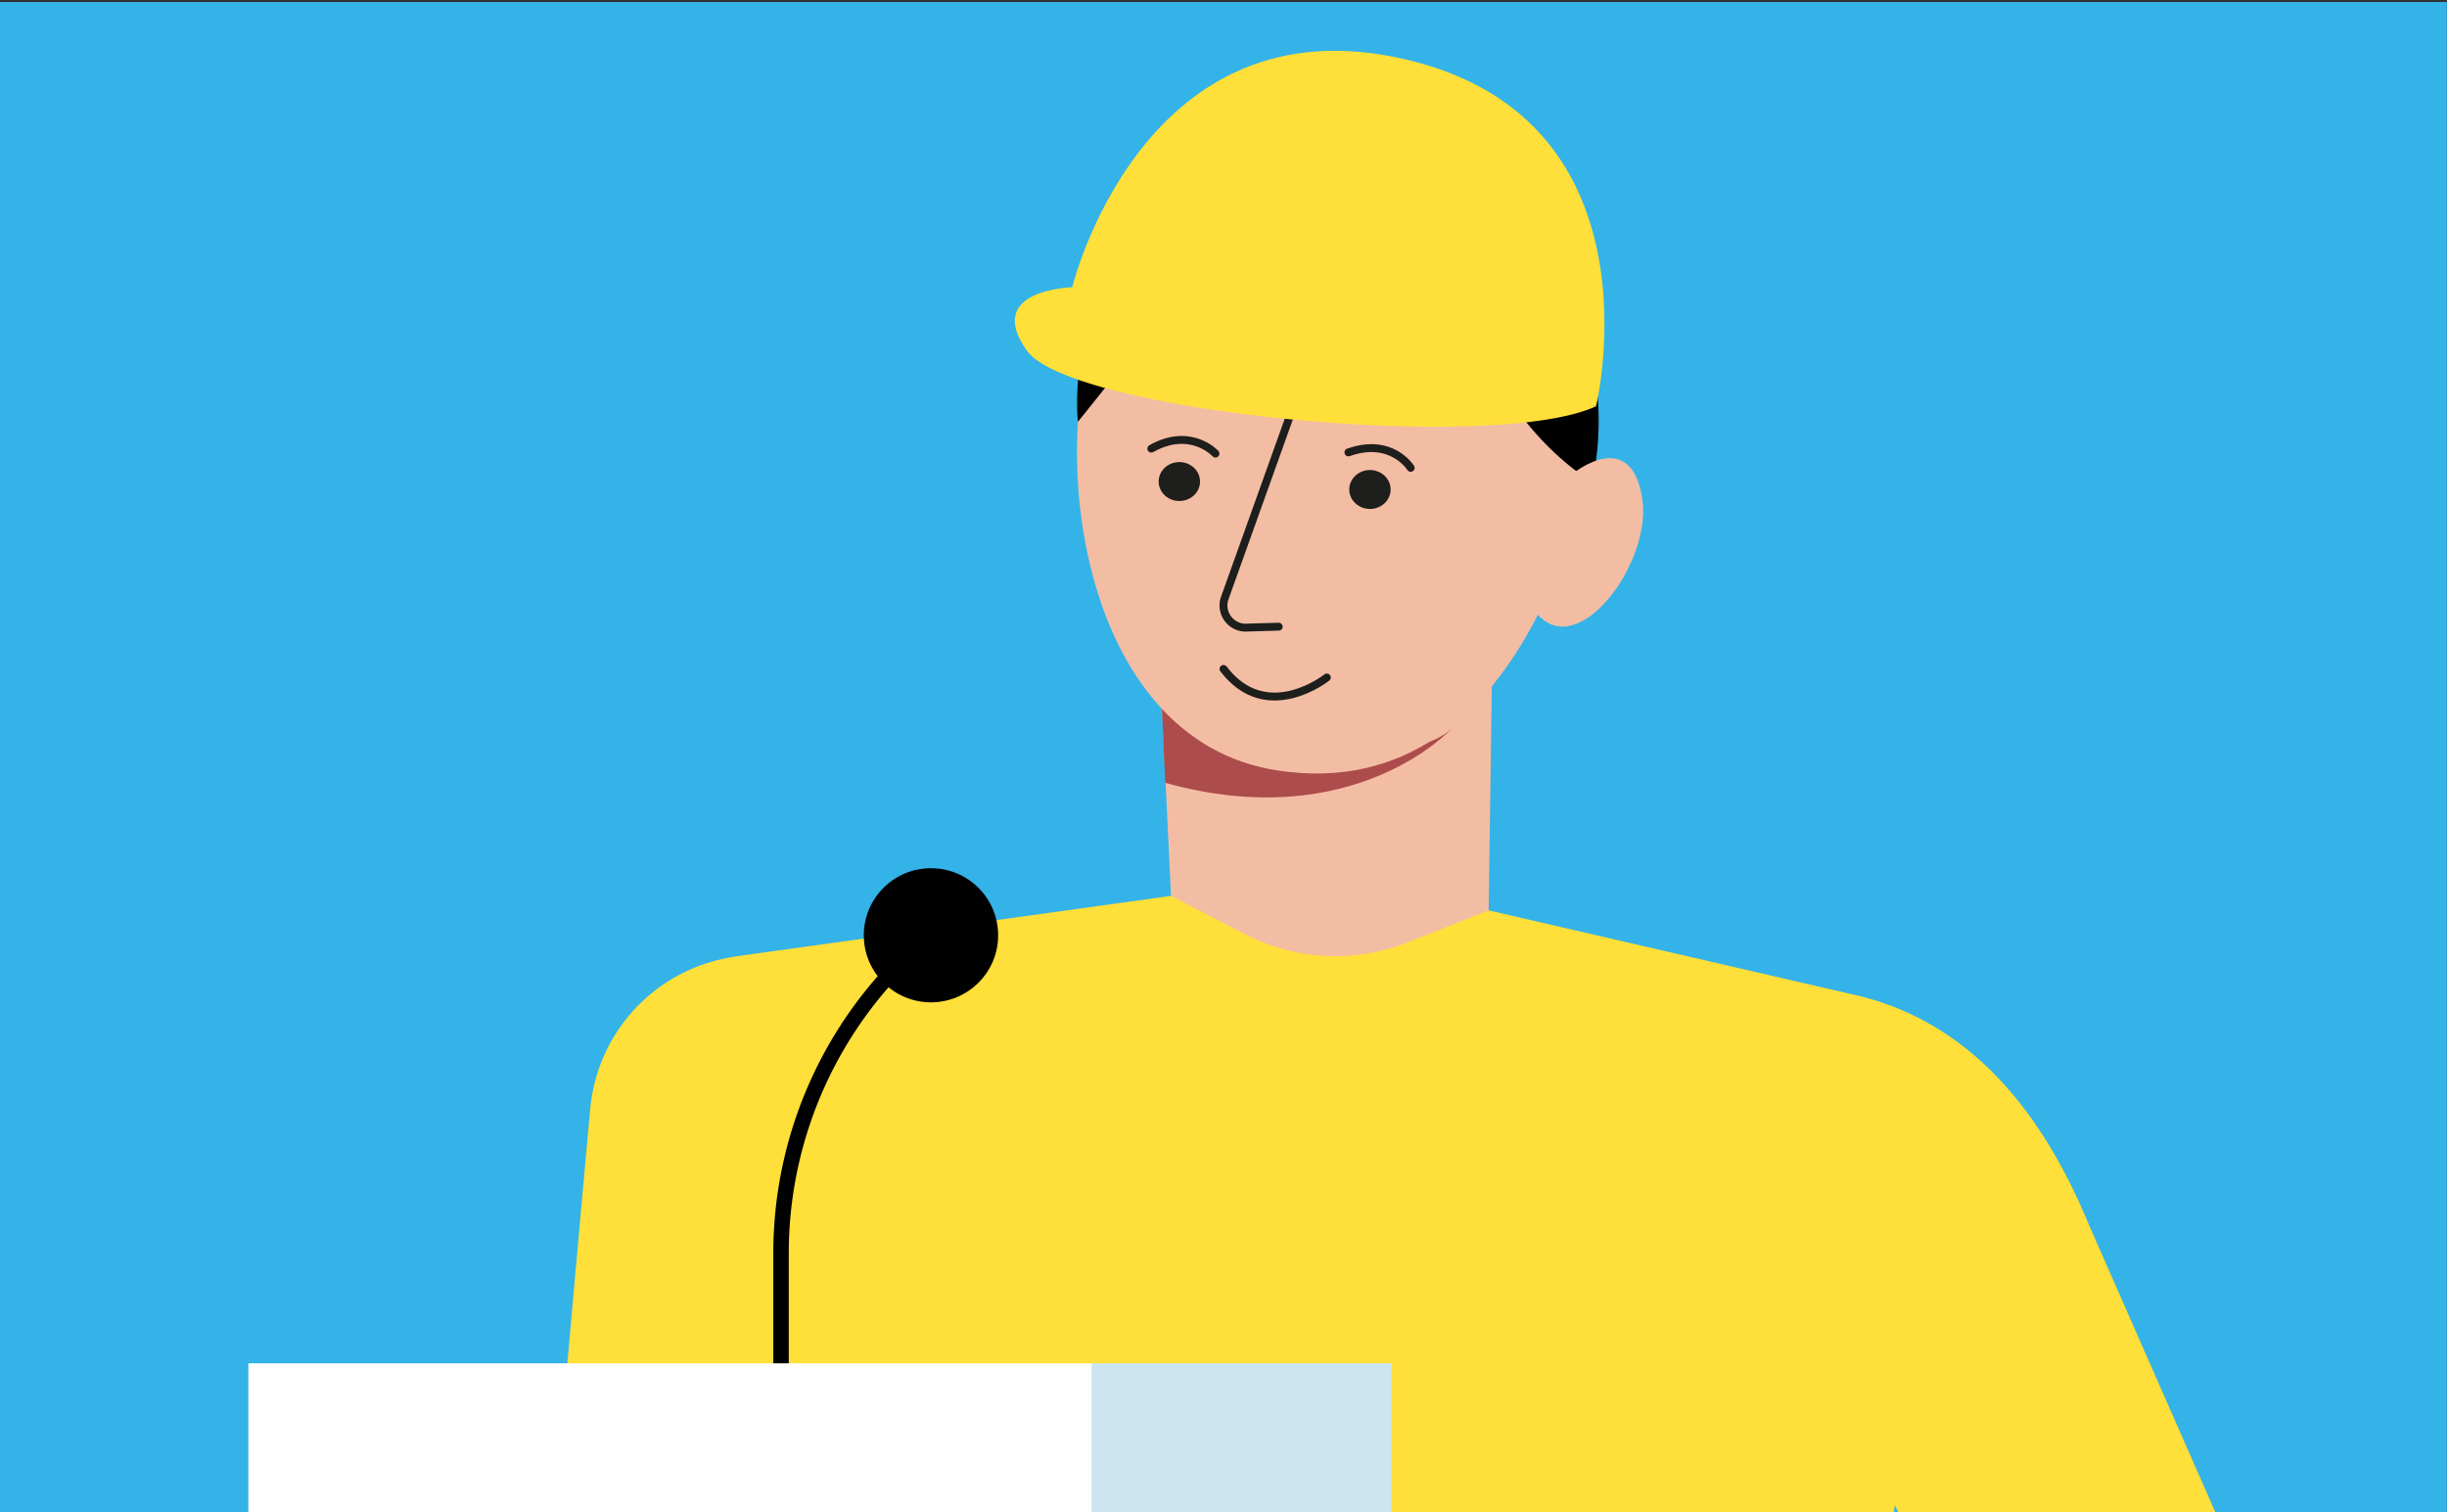 <svg xmlns="http://www.w3.org/2000/svg" xmlns:xlink="http://www.w3.org/1999/xlink" viewBox="0 0 220 136"><rect x="0" y="0" width="220" height="136" fill="#333333" stroke="none"/><defs><style>.cls-1{fill:#34b3e8;}.cls-2{isolation:isolate;}.cls-3{clip-path:url(#clip-path);}.cls-4{fill:#ffdf39;}.cls-5{fill:#fff;}.cls-6{fill:#087abc;opacity:0.2;mix-blend-mode:multiply;}.cls-7{fill:#f3bda4;}.cls-8{fill:#ad4c4c;}.cls-12,.cls-9{fill:none;}.cls-9{stroke:#1e1e1c;stroke-linecap:round;stroke-linejoin:round;stroke-width:0.71px;}.cls-10{fill:#1e1e1c;}.cls-11{fill:#010101;}.cls-12{stroke:#010101;stroke-miterlimit:10;stroke-width:1.39px;}</style><clipPath id="clip-path"><rect class="cls-1" y="0.18" width="220" height="136" transform="translate(219.99 136.36) rotate(-180)"/></clipPath></defs><title>Plan de travail 133</title><g class="cls-2"><g id="Calque_1" data-name="Calque 1"><rect class="cls-1" y="0.18" width="220" height="136" transform="translate(219.99 136.36) rotate(-180)"/><g class="cls-3"><path class="cls-4" d="M42.06,267.78c-4.32-2,11-168,11-168A15.2,15.2,0,0,1,65.2,86.18c.38-.08.77-.15,1.16-.21l38.92-5.41c11.74,15.44,28.56,1.3,28.56,1.3l32.95,7.61c10.22,2.36,16.76,10.36,21,20.63l51.17,116.36-24.31-.69-44.29-90.43L152.16,250Z"/><polygon class="cls-4" points="133.84 81.86 133.84 179.22 106.51 179.22 105.28 80.56 133.84 81.86"/><rect class="cls-5" x="22.33" y="122.59" width="102.76" height="63.53"/><rect class="cls-6" x="98.14" y="122.59" width="26.95" height="63.53"/><path class="cls-7" d="M112.23,19.79l-8.31,32.33,1.36,28.44L111.93,84a17.65,17.65,0,0,0,14.6.75l7.31-2.89.42-30.07Z"/><path class="cls-8" d="M104.76,70.39l-.38-8.69s19.89,9.48,26.12,3.83C130.5,65.53,121.76,75.13,104.76,70.39Z"/><path class="cls-7" d="M124.71,13.26C111,12.14,103.47,17.91,98.92,28.49c-4.78,11.09-2.15,38.09,16,40.8,22.92,3.43,27.9-27.6,27.9-27.6s-1.69-8.21-2-10.13C140.25,27.58,135.86,14.18,124.71,13.26Z"/><path class="cls-9" d="M119.29,60.92s-5.41,4.33-9.29-.77"/><ellipse class="cls-10" cx="123.17" cy="44.01" rx="1.75" ry="1.86" transform="translate(78.92 167.1) rotate(-89.89)"/><path class="cls-9" d="M126.83,42.07s-1.72-2.77-5.6-1.39"/><ellipse class="cls-10" cx="106.03" cy="43.3" rx="1.86" ry="1.75"/><path class="cls-9" d="M109.28,40.79s-2.21-2.44-5.77-.45"/><path class="cls-9" d="M116.28,36.54l-6.19,17.3a2,2,0,0,0,2.1,2.59l2.77-.08"/><ellipse class="cls-11" cx="83.7" cy="84.1" rx="6.04" ry="6.03"/><path class="cls-12" d="M83.7,84.1h0a37.07,37.07,0,0,0-13.48,28.59v9.9"/><path class="cls-11" d="M96.91,37.93S110,21.75,115.09,13.78a29.32,29.32,0,0,0-13.34,8.06C95.88,28.44,96.91,37.93,96.91,37.93Z"/><path class="cls-11" d="M128.33,14.06s1.5,20.72,14.81,29.3c0,0,3.11-11.65-4.95-21.62C133.27,15.64,128.33,14.06,128.33,14.06Z"/><path class="cls-7" d="M138.11,55.1c3.72,4.56,10.38-4.47,9.55-10.16-.95-6.59-6.11-2.46-6.11-2.46"/></g><path class="cls-4" d="M96.4,25.83S111.72,36,143.5,36.51c0,0,6.42-26.59-18.31-31.42C102.51.66,96.4,25.83,96.4,25.83Z"/><path class="cls-4" d="M96.4,25.83s-8,.18-4.08,5.7,42,9.26,51.18,5"/></g></g></svg>